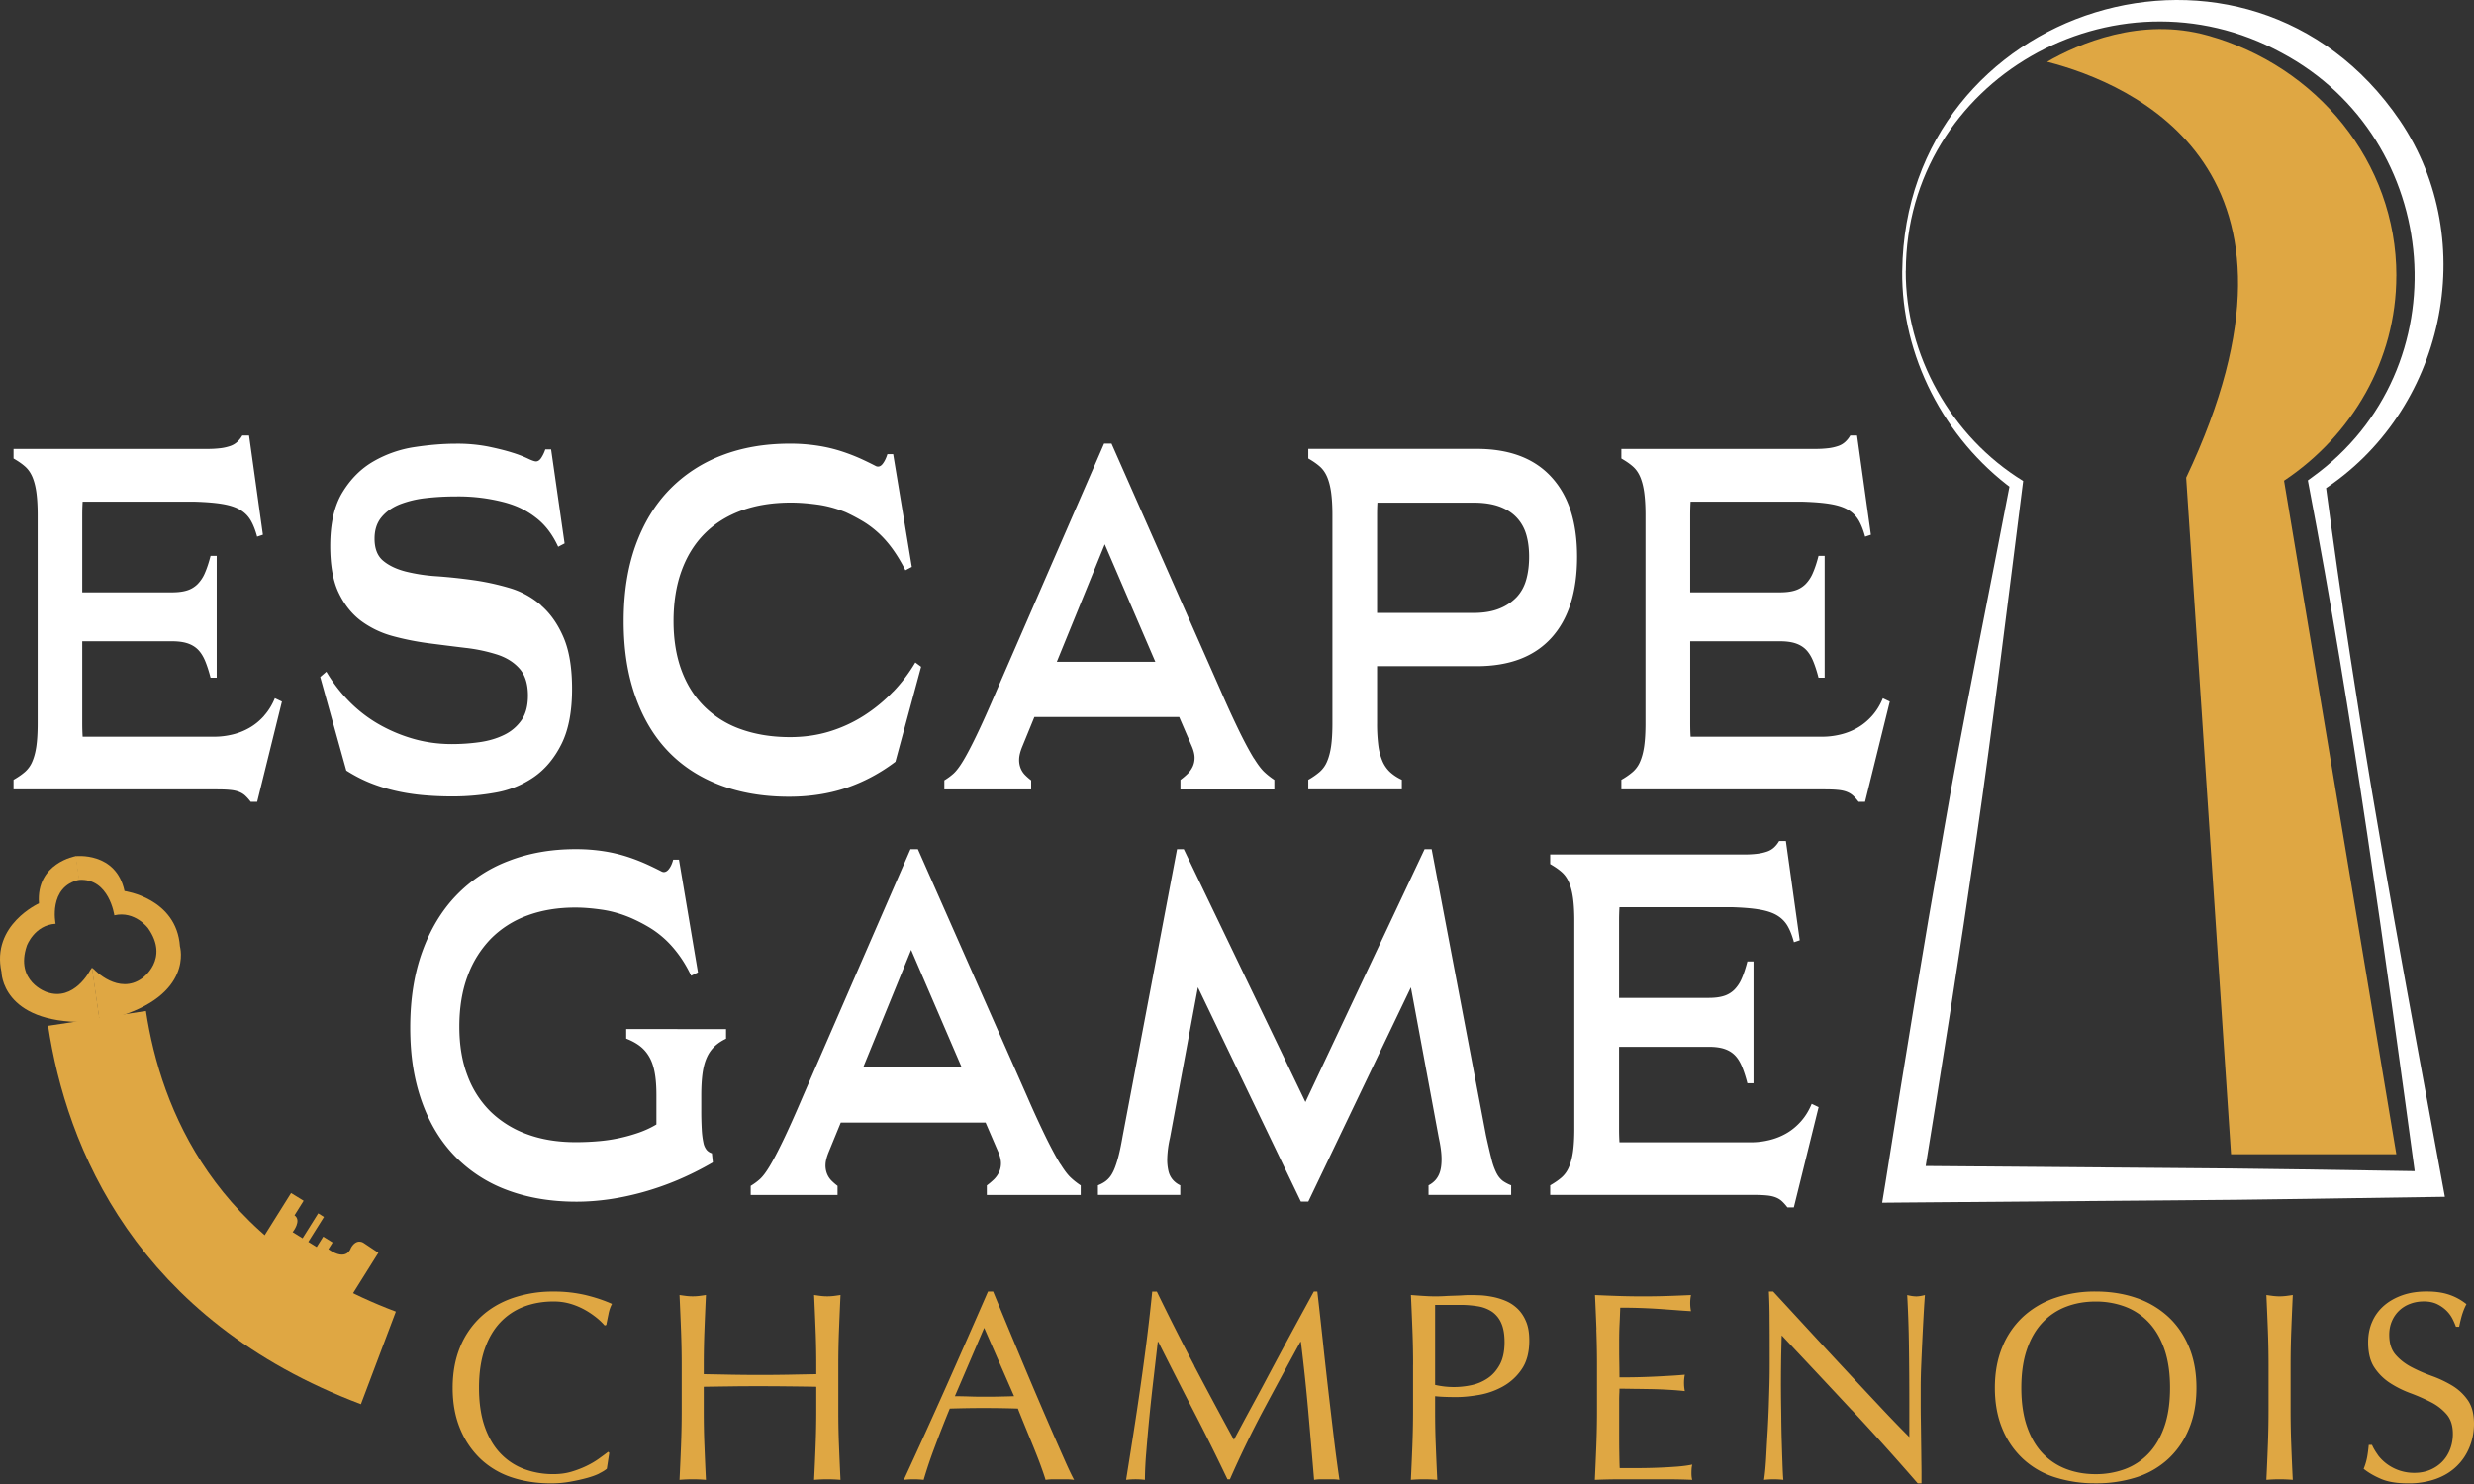 <svg xmlns="http://www.w3.org/2000/svg" width="125" height="75" fill="none" viewBox="0 0 125 75"><rect x="0" y="0" width="125" height="75" fill="#333333" stroke="none"/><path fill="#DFA743" d="M30.278 74.47c-.177.086-.39.163-.64.23-.25.068-.527.13-.837.185-.307.055-.629.083-.964.083-.717 0-1.379-.103-1.986-.305a4.202 4.202 0 0 1-1.572-.932 4.403 4.403 0 0 1-1.034-1.529c-.25-.602-.375-1.289-.375-2.058 0-.77.125-1.457.375-2.062a4.3 4.3 0 0 1 1.047-1.528c.45-.418.987-.735 1.611-.952a6.256 6.256 0 0 1 2.067-.328 6.96 6.96 0 0 1 1.639.183c.494.122.931.27 1.311.442a1.8 1.8 0 0 0-.177.517c-.045.217-.083.4-.11.545l-.083.027a3.206 3.206 0 0 0-.38-.367 4.294 4.294 0 0 0-.572-.395 3.664 3.664 0 0 0-.734-.32 3.004 3.004 0 0 0-.897-.13c-.535 0-1.032.086-1.489.258a3.183 3.183 0 0 0-1.197.794c-.34.358-.604.812-.794 1.36-.19.549-.285 1.199-.285 1.95 0 .753.095 1.402.285 1.952.19.55.455 1.002.794 1.359.34.357.74.622 1.197.794a4.19 4.19 0 0 0 1.49.258c.326 0 .626-.04.904-.123.277-.082.53-.18.762-.292.232-.112.44-.235.624-.367.185-.133.342-.248.47-.347l.055.054-.123.802c-.082.073-.21.153-.387.238l.005.005ZM41.208 67.21c-.022-.574-.047-1.161-.075-1.76.118.017.233.034.34.047a2.876 2.876 0 0 0 .655 0c.11-.013.222-.03.34-.048a249.93 249.93 0 0 0-.076 1.761 44.997 44.997 0 0 0-.035 1.762v2.338c0 .597.01 1.187.035 1.766.023.58.048 1.152.075 1.714a7.932 7.932 0 0 0-1.334 0c.028-.562.053-1.131.075-1.714.023-.58.035-1.169.035-1.766v-1.224c-.49-.01-.964-.015-1.421-.02-.458-.005-.932-.008-1.422-.008-.49 0-.964 0-1.421.008-.458.005-.932.013-1.422.02v1.224c0 .597.01 1.187.035 1.766.023.58.047 1.152.075 1.714a7.932 7.932 0 0 0-1.334 0c.027-.562.052-1.131.075-1.714.022-.58.035-1.169.035-1.766v-2.338c0-.597-.013-1.184-.035-1.762a256.82 256.82 0 0 0-.075-1.76c.117.017.232.034.34.047a2.873 2.873 0 0 0 .654 0c.11-.013.223-.03.34-.048a249.93 249.93 0 0 0-.075 1.761 45.196 45.196 0 0 0-.035 1.762v.477c.49.01.962.017 1.422.027a86.746 86.746 0 0 0 2.843 0c.457-.01.932-.017 1.421-.027v-.477c0-.597-.012-1.184-.035-1.762ZM54.267 74.79a2.663 2.663 0 0 0-.36-.027h-.72c-.112 0-.232.01-.359.027-.062-.207-.15-.46-.257-.754-.108-.295-.23-.602-.36-.924l-.402-.98c-.135-.33-.263-.644-.38-.944a53.635 53.635 0 0 0-2.61-.02c-.273.005-.55.012-.83.02-.29.707-.552 1.379-.79 2.018a22.46 22.46 0 0 0-.53 1.584 4.473 4.473 0 0 0-1.004 0 366.812 366.812 0 0 0 2.149-4.732 706.377 706.377 0 0 0 2.106-4.786h.257l.707 1.706.775 1.856a258.604 258.604 0 0 0 1.531 3.583c.23.53.44 1.004.625 1.421.185.418.337.735.455.952h-.003Zm-6.023-4.227c.234 0 .48.005.734.013.255.01.5.012.735.012.254 0 .507 0 .762-.007.254-.005.507-.01.762-.02l-1.51-3.453-1.48 3.453-.003.002ZM60.338 69.027a271.54 271.54 0 0 0 2.006 3.74c.09-.173.223-.42.395-.742.172-.323.372-.692.597-1.107.227-.417.47-.867.727-1.354a350.931 350.931 0 0 1 1.584-2.943l.735-1.347h.177c.1.87.192 1.712.28 2.521.085.812.175 1.609.264 2.394.09.784.183 1.558.273 2.325.09.767.19 1.524.3 2.276a2.023 2.023 0 0 0-.32-.027h-.64c-.105 0-.21.01-.32.027-.1-1.204-.2-2.373-.3-3.507-.1-1.132-.222-2.289-.367-3.468h-.027a394.663 394.663 0 0 0-1.841 3.405 51.833 51.833 0 0 0-1.72 3.543h-.122a115.129 115.129 0 0 0-1.706-3.433 283.184 283.184 0 0 1-1.789-3.515h-.027c-.063.562-.135 1.172-.21 1.829a98.572 98.572 0 0 0-.372 3.752 18.308 18.308 0 0 0-.068 1.394 3.982 3.982 0 0 0-.95 0c.118-.734.24-1.509.368-2.323.127-.817.25-1.636.367-2.46.118-.825.228-1.64.328-2.442.1-.802.184-1.566.257-2.29h.232a128.098 128.098 0 0 0 1.897 3.752h-.008ZM71.398 68.972c0-.597-.012-1.184-.035-1.762-.022-.574-.047-1.161-.075-1.76.218.017.438.034.66.047a8.483 8.483 0 0 0 1.054.007c.155-.01.31-.015.47-.02.157-.005.31-.01.455-.02.144-.01.267-.012.367-.012.135 0 .302.005.502.012.2.01.41.038.632.082.222.045.442.113.66.205.217.093.414.223.592.395.177.172.32.387.427.645.11.257.162.577.162.96 0 .596-.13 1.083-.387 1.453a2.771 2.771 0 0 1-.952.87 3.8 3.8 0 0 1-1.197.422c-.422.072-.794.11-1.121.11-.208 0-.4 0-.572-.008a6.487 6.487 0 0 1-.53-.035v.747c0 .597.01 1.187.035 1.766.022.58.047 1.152.075 1.714a7.932 7.932 0 0 0-1.334 0c.027-.562.052-1.131.075-1.714.022-.58.035-1.169.035-1.766v-2.338h.002Zm1.115 1.02a4.197 4.197 0 0 0 1.833.012c.3-.063.572-.18.822-.348.25-.167.452-.4.612-.694.158-.295.238-.672.238-1.135 0-.39-.055-.706-.163-.951a1.358 1.358 0 0 0-.455-.573 1.785 1.785 0 0 0-.714-.28 5.447 5.447 0 0 0-.952-.074H72.51v4.037l.002.005ZM80.662 67.19c-.023-.58-.047-1.159-.075-1.738.407.017.814.035 1.217.047a39.231 39.231 0 0 0 2.426 0c.4-.012.802-.03 1.209-.047a2.051 2.051 0 0 0 0 .814c-.29-.017-.555-.035-.795-.055l-.762-.055a29.31 29.31 0 0 0-2.019-.067c-.01.29-.02.567-.034.83-.013.261-.02.561-.02.896 0 .355 0 .697.007 1.034.005.335.008.59.008.762a35.485 35.485 0 0 0 1.944-.047c.262-.013.504-.028.727-.04.222-.013.432-.03.632-.048a2.122 2.122 0 0 0 0 .83c-.235-.028-.51-.05-.822-.068-.313-.017-.625-.03-.937-.035-.313-.005-.607-.01-.885-.012a38.603 38.603 0 0 0-.66-.008c0 .083 0 .17-.007.265a7.066 7.066 0 0 0-.007.36v1.347c0 .517 0 .942.007 1.279.005.335.01.59.02.762h.952a26.678 26.678 0 0 0 1.949-.075c.295-.023.55-.058.767-.103a1.05 1.05 0 0 0-.035.21 3.29 3.29 0 0 0-.008.21c0 .145.013.262.04.352a28.402 28.402 0 0 0-1.216-.027h-2.469c-.407 0-.82.01-1.236.027.027-.58.052-1.156.075-1.734.022-.574.034-1.161.034-1.76v-2.34c0-.596-.012-1.186-.034-1.768l.007.002ZM93.558 71.263a874.861 874.861 0 0 0-3.535-3.773c-.01.255-.017.595-.027 1.02a81.248 81.248 0 0 0-.005 2.445c.005.28.01.575.012.885.005.307.01.622.02.937.01.317.018.612.028.884.01.272.017.51.027.715.01.204.018.342.028.414a4.407 4.407 0 0 0-.977 0c.017-.09.037-.257.062-.502.023-.245.043-.537.06-.877.018-.34.038-.71.063-1.106.022-.4.04-.797.055-1.197.012-.4.025-.79.035-1.17.01-.38.012-.719.012-1.019 0-.87 0-1.619-.007-2.243a27.865 27.865 0 0 0-.035-1.402h.217c.552.597 1.144 1.24 1.774 1.924.63.684 1.254 1.359 1.876 2.026.62.667 1.21 1.297 1.766 1.889a65.68 65.68 0 0 0 1.462 1.516v-1.848c0-.952-.007-1.88-.02-2.781a60.022 60.022 0 0 0-.087-2.548c.182.045.334.067.462.067.11 0 .255-.022.434-.067-.017.2-.037.5-.06.897a189.157 189.157 0 0 0-.127 2.61 27.76 27.76 0 0 0-.027 1.047v.817c0 .307 0 .63.007.964.005.335.01.672.013 1.012.005.34.01.657.012.952.005.295.008.55.008.767v.45h-.19a137.327 137.327 0 0 0-3.33-3.705h-.005ZM100.791 70.141c0-.77.125-1.457.375-2.061a4.297 4.297 0 0 1 1.047-1.53 4.518 4.518 0 0 1 1.611-.951 6.214 6.214 0 0 1 2.054-.327c.744 0 1.441.11 2.066.327a4.518 4.518 0 0 1 1.611.952c.45.417.797.927 1.047 1.529.25.602.375 1.289.375 2.061s-.125 1.456-.375 2.059a4.297 4.297 0 0 1-1.047 1.529 4.304 4.304 0 0 1-1.611.931 6.608 6.608 0 0 1-2.066.305 6.613 6.613 0 0 1-2.054-.305 4.248 4.248 0 0 1-1.611-.931 4.297 4.297 0 0 1-1.047-1.53c-.25-.602-.375-1.288-.375-2.058Zm8.852 0c0-.752-.095-1.402-.285-1.951-.19-.547-.455-1.002-.795-1.36a3.175 3.175 0 0 0-1.196-.794 4.191 4.191 0 0 0-1.489-.257c-.535 0-1.017.085-1.474.257a3.186 3.186 0 0 0-1.197.795c-.34.357-.605.812-.794 1.359-.19.55-.285 1.199-.285 1.951s.095 1.401.285 1.951c.189.55.454 1.002.794 1.36.34.356.74.621 1.197.794.457.172.949.257 1.474.257a4.23 4.23 0 0 0 1.489-.257 3.174 3.174 0 0 0 1.196-.795c.34-.357.605-.812.795-1.359.19-.547.285-1.199.285-1.951ZM114.584 67.21c-.022-.574-.047-1.161-.074-1.76.117.017.232.034.339.047.11.012.218.02.328.02.109 0 .217-.008.327-.02.11-.013.222-.03.34-.048-.028.597-.053 1.184-.075 1.761a44.04 44.04 0 0 0-.035 1.762v2.338c0 .597.012 1.187.035 1.766.022.58.047 1.152.075 1.714a7.948 7.948 0 0 0-1.334 0c.027-.562.052-1.131.074-1.714.023-.58.035-1.169.035-1.766v-2.338c0-.597-.012-1.184-.035-1.762ZM120.131 73.519c.122.167.272.32.449.454a2.304 2.304 0 0 0 1.409.463c.293 0 .57-.053.81-.158a1.84 1.84 0 0 0 .612-.422c.167-.177.297-.385.387-.625.09-.24.135-.497.135-.767 0-.417-.107-.747-.32-.991a2.613 2.613 0 0 0-.794-.612 9.756 9.756 0 0 0-1.027-.45 5.202 5.202 0 0 1-1.027-.51 2.72 2.72 0 0 1-.794-.782c-.213-.317-.32-.742-.32-1.279 0-.38.067-.727.205-1.04.135-.312.332-.581.592-.809.26-.227.57-.402.932-.53.362-.127.769-.19 1.224-.19.455 0 .812.053 1.129.158.318.105.612.265.885.482-.083.155-.15.318-.205.49-.055.172-.11.39-.163.652h-.162a3.702 3.702 0 0 0-.182-.415 1.644 1.644 0 0 0-.313-.414 1.765 1.765 0 0 0-.469-.32c-.183-.085-.4-.13-.652-.13-.253 0-.488.04-.7.122a1.58 1.58 0 0 0-.924.884c-.088.208-.13.435-.13.68 0 .428.107.762.32 1.007.212.245.477.452.794.62.317.167.66.317 1.027.45a5.9 5.9 0 0 1 1.027.482c.317.19.582.434.794.734.213.3.32.697.32 1.197 0 .417-.075.812-.225 1.181-.15.373-.367.698-.652.972-.285.278-.635.49-1.047.64a4.1 4.1 0 0 1-1.406.225c-.562 0-1.017-.075-1.367-.225-.35-.15-.642-.32-.877-.51a3.1 3.1 0 0 0 .17-.564c.033-.168.062-.383.087-.645h.163c.072.162.17.33.292.497l-.007-.002Z"/><path fill="#fff" d="M96.111 13.687c.151-13.4 17.452-18.884 25.142-7.598 4.134 6.113 2.256 14.742-3.939 18.72l.176-.413c.396 2.96.814 5.919 1.273 8.87 1.296 8.54 3.06 17.938 4.63 26.48l.136.739c-4.685.065-9.371.154-14.056.182l-13.276.107-1.099.01.177-1.08c.935-5.9 1.892-11.795 2.93-17.68.868-5.107 2.378-12.446 3.358-17.61l.131.307c-3.466-2.549-5.633-6.755-5.585-11.031l.002-.003Zm.177 0c-.013 4.254 2.286 8.383 5.933 10.62-.673 5.316-1.583 12.745-2.35 17.978-.854 5.91-1.789 11.812-2.746 17.706l-.923-1.071 13.276.107c4.426.025 8.849.107 13.275.172l-.645.75c-1.596-11.706-3.242-23.845-5.455-35.42l-.047-.25.224-.165c7.571-5.457 6.636-17.08-1.55-21.445-8.454-4.606-18.965 1.378-18.987 11.018h-.005Z"/><path fill="#DFA743" d="M121.078 13.93c0-5.75-4.024-10.6-9.532-12.137-3.385-.95-6.519.413-8.115 1.33 4.352 1.12 14.393 5.46 7.025 21.017l2.268 34.193h8.352l-5.673-34.04c3.425-2.287 5.673-6.071 5.673-10.365l.002.003Z"/><path fill="#fff" d="M13.344 36.176c-.222.25-.47.452-.74.607a3.21 3.21 0 0 1-.861.34c-.302.072-.602.11-.895.11H4.175c-.012-.205-.02-.43-.02-.68V32.41h4.532c.303 0 .558.032.765.097.205.065.382.165.527.302.145.138.27.328.375.57.102.242.197.532.285.872h.31v-6.156h-.31c-.088.34-.183.627-.285.86a1.791 1.791 0 0 1-.375.569 1.3 1.3 0 0 1-.527.315c-.205.065-.46.097-.765.097H4.155v-3.902c0-.25.008-.475.02-.68h5.667c.584.018 1.061.058 1.429.123.367.065.664.165.884.302.223.137.395.315.52.532.125.218.23.49.317.812l.292-.097-.7-5.017h-.341a1.33 1.33 0 0 1-.26.327.994.994 0 0 1-.35.205 2.435 2.435 0 0 1-.48.11 5.373 5.373 0 0 1-.7.038H.684v.484c.227.13.42.262.577.4.157.137.282.315.375.532.092.218.16.48.202.787.042.307.065.687.065 1.14v10.52c0 .47-.023.852-.065 1.151-.042.3-.11.558-.202.775a1.421 1.421 0 0 1-.375.532c-.158.138-.35.27-.577.4v.485H10.95c.26 0 .48.007.657.025.18.015.332.047.462.097s.24.117.332.205c.093.087.183.19.268.302h.325l1.251-5.067-.357-.17c-.14.34-.322.635-.545.885v.005ZM27.34 30.59a4.242 4.242 0 0 0-1.591-.872 12.697 12.697 0 0 0-1.837-.4 27.336 27.336 0 0 0-1.836-.195 8.749 8.749 0 0 1-1.591-.242c-.465-.122-.842-.302-1.13-.545-.287-.242-.43-.614-.43-1.114 0-.437.116-.797.35-1.08.233-.282.543-.499.927-.654a5.193 5.193 0 0 1 1.317-.315c.492-.057 1-.084 1.519-.084a9.153 9.153 0 0 1 2.468.302c.325.09.615.197.87.327s.484.275.69.437c.236.178.451.392.641.642s.355.53.495.837l.325-.17-.682-4.752h-.293a1.866 1.866 0 0 1-.202.425c-.08.123-.17.183-.267.183-.075 0-.215-.048-.415-.145a6.003 6.003 0 0 0-.797-.303c-.33-.105-.732-.204-1.202-.302a8.13 8.13 0 0 0-1.631-.145c-.65 0-1.347.058-2.089.17a5.913 5.913 0 0 0-2.063.715c-.635.362-1.16.884-1.577 1.564-.417.68-.624 1.584-.624 2.715 0 .987.142 1.78.43 2.376.287.597.666 1.07 1.136 1.42a4.809 4.809 0 0 0 1.599.764c.595.162 1.204.282 1.829.364.622.08 1.234.158 1.836.23a8.38 8.38 0 0 1 1.609.34c.472.155.847.392 1.13.715.281.324.421.774.421 1.356 0 .517-.11.932-.332 1.25a2.261 2.261 0 0 1-.877.739c-.362.177-.774.3-1.234.365-.46.065-.93.097-1.404.097-.704 0-1.38-.097-2.024-.29a7.826 7.826 0 0 1-1.771-.774 6.97 6.97 0 0 1-1.447-1.152 7.661 7.661 0 0 1-1.096-1.441l-.31.267 1.317 4.727c.38.242.767.444 1.161.607.395.162.812.295 1.252.4.44.105.902.182 1.389.23.487.047 1.012.072 1.576.072.738 0 1.462-.065 2.177-.195a4.866 4.866 0 0 0 1.926-.787c.57-.395 1.032-.95 1.389-1.661.357-.712.537-1.64.537-2.788 0-1.067-.142-1.934-.43-2.606-.287-.67-.664-1.207-1.129-1.612l-.005-.012ZM45.128 34.952a8.042 8.042 0 0 1-1.454 1.2 7.048 7.048 0 0 1-1.746.811c-.627.195-1.3.29-2.014.29-.9 0-1.714-.13-2.446-.387a4.944 4.944 0 0 1-1.861-1.14c-.51-.5-.9-1.114-1.17-1.84-.27-.728-.406-1.56-.406-2.497 0-.937.134-1.801.407-2.546.27-.742.66-1.369 1.169-1.878.51-.51 1.13-.897 1.861-1.165.732-.267 1.562-.4 2.494-.4.4 0 .841.033 1.324.098.482.065.962.195 1.436.387.283.13.56.275.837.438.278.162.545.36.805.594.26.235.504.51.732.825.227.314.444.674.65 1.079l.324-.17-.942-5.696h-.292c-.065.21-.148.375-.245.497-.097.12-.205.157-.325.11a17.813 17.813 0 0 0-.747-.365 9.654 9.654 0 0 0-.96-.374 7.695 7.695 0 0 0-1.2-.29 9.103 9.103 0 0 0-1.462-.11c-1.257 0-2.399.197-3.428.594a7.297 7.297 0 0 0-2.648 1.734c-.737.76-1.304 1.697-1.707 2.81-.4 1.115-.602 2.392-.602 3.83 0 1.44.193 2.664.577 3.77.385 1.108.935 2.037 1.65 2.789.714.752 1.588 1.324 2.623 1.721 1.034.395 2.2.595 3.5.595 1.051 0 2.016-.15 2.9-.447.882-.3 1.71-.74 2.479-1.322l1.299-4.8-.293-.217a8.01 8.01 0 0 1-1.121 1.48l.002-.008ZM63.356 38.332c-.195-.315-.425-.74-.69-1.272a50.546 50.546 0 0 1-.981-2.133L56.16 22.42h-.375l-5.441 12.507c-.4.937-.735 1.681-1 2.23-.264.55-.49.978-.674 1.285-.185.307-.35.525-.495.655-.145.13-.3.242-.462.34v.46H52.1v-.46a2.8 2.8 0 0 1-.307-.268 1.032 1.032 0 0 1-.228-.352 1.135 1.135 0 0 1-.072-.46c.005-.17.057-.375.155-.617l.614-1.502h7.318l.647 1.502c.087.21.13.397.13.557 0 .16-.032.312-.097.45a1.295 1.295 0 0 1-.26.365 3.607 3.607 0 0 1-.358.302v.485h4.745v-.485a3.623 3.623 0 0 1-.495-.387c-.157-.145-.332-.375-.527-.69l-.01-.005Zm-9.96-4.884 2.422-5.939 2.556 5.939h-4.979ZM74.614 22.688h-8.512v.484c.227.13.42.263.577.4.157.137.282.315.375.532.092.218.16.48.202.787.042.307.065.687.065 1.14v10.52c0 .47-.023.852-.065 1.152-.043.3-.11.557-.202.774a1.422 1.422 0 0 1-.375.532 3.57 3.57 0 0 1-.577.4v.485h4.727v-.485a2.314 2.314 0 0 1-.593-.387 1.642 1.642 0 0 1-.382-.545 2.987 2.987 0 0 1-.212-.787 8.518 8.518 0 0 1-.065-1.14v-2.882h5.037c1.646 0 2.903-.477 3.77-1.43.866-.954 1.299-2.318 1.299-4.097 0-1.778-.433-3.09-1.3-4.034-.866-.945-2.123-1.42-3.77-1.42Zm2.5 6.605c-.097.347-.26.642-.487.885a2.44 2.44 0 0 1-.877.582c-.357.145-.79.217-1.299.217h-4.874v-4.944c0-.23.005-.44.017-.63h4.857c.51 0 .942.065 1.3.195.356.13.649.315.876.557.228.243.39.53.487.86.098.332.145.707.145 1.126 0 .42-.047.805-.145 1.152ZM95.132 35.292c-.14.34-.322.634-.544.884-.223.25-.47.452-.74.607-.27.155-.557.267-.862.34-.302.072-.602.11-.894.11h-6.673c-.013-.205-.02-.43-.02-.68V32.41h4.532c.302 0 .557.032.764.097.205.065.383.165.528.302.144.138.27.328.374.57.103.242.198.532.285.872h.31v-6.156h-.31c-.087.34-.182.627-.285.86a1.794 1.794 0 0 1-.374.569 1.3 1.3 0 0 1-.528.315c-.204.065-.46.097-.764.097h-4.532v-3.902c0-.25.007-.475.02-.68h5.666c.585.018 1.062.058 1.43.123.366.065.664.165.884.302.222.137.394.315.52.532.124.218.23.49.317.812l.292-.097-.7-5.017h-.342a1.33 1.33 0 0 1-.26.327.996.996 0 0 1-.35.205 2.434 2.434 0 0 1-.48.11 5.371 5.371 0 0 1-.699.038H81.92v.484c.227.13.42.262.577.4.157.137.282.315.375.532.092.218.16.48.202.787.042.307.065.687.065 1.14v10.52c0 .47-.023.852-.065 1.151-.042.3-.11.558-.202.775a1.422 1.422 0 0 1-.375.532 3.57 3.57 0 0 1-.577.4v.485h10.268c.26 0 .48.007.657.025.18.015.332.047.462.097s.24.117.332.205c.093.087.183.19.268.302h.325l1.251-5.067-.357-.17.007.006ZM34.223 52.006H31.64v.484c.292.113.532.248.722.4.19.152.342.34.462.557.12.217.205.48.26.787.055.307.082.68.082 1.114v1.48c-.27.162-.567.3-.884.412a8.254 8.254 0 0 1-2.071.437c-.368.032-.742.047-1.122.047-.91 0-1.726-.132-2.453-.4a5.157 5.157 0 0 1-1.844-1.139 4.985 4.985 0 0 1-1.17-1.819c-.277-.719-.414-1.546-.414-2.485 0-.94.137-1.802.415-2.546a5.324 5.324 0 0 1 1.176-1.891 4.98 4.98 0 0 1 1.852-1.177c.724-.267 1.531-.4 2.42-.4.413 0 .865.038 1.357.11.492.073.982.215 1.471.425.293.13.578.275.852.437.278.162.543.355.797.582.255.227.498.497.732.812.235.315.448.675.642 1.08l.343-.17-.96-5.697h-.292c-.055.21-.132.375-.235.497-.102.12-.215.158-.332.11a17.874 17.874 0 0 0-.747-.364 9.656 9.656 0 0 0-.96-.375 7.695 7.695 0 0 0-1.201-.29 9.102 9.102 0 0 0-1.462-.11c-1.224 0-2.35.197-3.377.595a7.2 7.2 0 0 0-2.649 1.746c-.737.767-1.306 1.714-1.713 2.836-.408 1.124-.61 2.403-.61 3.842 0 1.44.195 2.633.584 3.733.39 1.099.95 2.023 1.682 2.775a7.126 7.126 0 0 0 2.648 1.71c1.035.386 2.196.581 3.485.581.53 0 1.077-.04 1.642-.12.562-.08 1.136-.202 1.721-.364a14.558 14.558 0 0 0 1.764-.617 15.92 15.92 0 0 0 1.764-.885l-.048-.46a.567.567 0 0 1-.267-.17.84.84 0 0 1-.162-.364 4.218 4.218 0 0 1-.083-.655 17.079 17.079 0 0 1-.025-1.042v-.702c0-.437.023-.807.065-1.114.043-.307.115-.57.212-.787a1.78 1.78 0 0 1 .383-.557c.157-.152.355-.287.592-.4v-.484H34.23l-.007-.005ZM53.572 58.828c-.194-.314-.424-.739-.689-1.271a50.528 50.528 0 0 1-.982-2.134l-5.524-12.506h-.375l-5.44 12.506c-.4.937-.735 1.682-1 2.231-.265.55-.49.977-.675 1.284-.185.308-.35.525-.494.655-.145.13-.3.242-.463.34v.46h4.388v-.46c-.108-.08-.21-.17-.308-.267a1.032 1.032 0 0 1-.227-.353 1.133 1.133 0 0 1-.073-.46c.005-.17.058-.374.155-.617l.615-1.501h7.318l.647 1.501c.087.21.13.398.13.558 0 .16-.033.312-.098.45a1.295 1.295 0 0 1-.26.364 3.605 3.605 0 0 1-.357.302v.485h4.744v-.485a3.623 3.623 0 0 1-.494-.387c-.158-.145-.333-.375-.527-.69l-.01-.005Zm-9.96-4.884 2.423-5.938 2.556 5.938h-4.98ZM75.625 59.313a3.249 3.249 0 0 1-.26-.714c-.08-.308-.174-.712-.284-1.212l-2.746-14.47h-.357l-6.021 12.779-6.146-12.78h-.34l-2.746 14.496c-.087.502-.172.902-.26 1.2-.087.299-.174.529-.267.689a1.22 1.22 0 0 1-.31.374c-.114.09-.252.165-.414.23v.485h4.16v-.485a1.104 1.104 0 0 1-.365-.267 1.025 1.025 0 0 1-.228-.437 2.51 2.51 0 0 1-.065-.68 5.39 5.39 0 0 1 .138-1.017l1.411-7.607 5.202 10.83h.375L71.286 49.9l1.411 7.604c.088.405.133.745.138 1.017.005.275-.02.502-.073.68a1.141 1.141 0 0 1-.235.437c-.102.112-.22.202-.35.267v.485h4.175v-.485a2.072 2.072 0 0 1-.414-.217 1.091 1.091 0 0 1-.31-.375h-.003ZM91.537 55.788c-.14.34-.322.635-.544.885-.223.25-.47.452-.74.607-.27.154-.557.267-.862.34-.302.072-.602.11-.894.11h-6.673c-.013-.206-.02-.43-.02-.68v-4.145h4.532c.302 0 .557.032.764.097.205.065.383.165.527.303.145.137.27.327.375.57.103.242.198.532.285.871h.31V48.59h-.31c-.088.34-.182.627-.285.86a1.794 1.794 0 0 1-.375.57 1.3 1.3 0 0 1-.527.314c-.205.065-.46.098-.764.098h-4.532v-3.903c0-.25.007-.475.02-.68h5.666c.585.018 1.062.058 1.43.123.366.065.664.165.883.302.223.138.395.315.52.532.125.218.23.49.317.813l.293-.098-.7-5.017h-.342a1.33 1.33 0 0 1-.26.328.996.996 0 0 1-.35.204 2.434 2.434 0 0 1-.48.11 5.37 5.37 0 0 1-.699.038h-9.778v.485c.227.13.42.262.577.4.157.137.282.314.374.531.093.218.16.48.203.788.042.307.065.687.065 1.139v10.52c0 .47-.023.852-.065 1.152-.043.3-.11.557-.203.774a1.422 1.422 0 0 1-.374.533c-.158.137-.35.27-.577.4v.484h10.268c.26 0 .48.008.657.025.18.015.332.047.462.097s.24.118.332.205c.093.088.183.19.268.303h.324l1.252-5.067-.357-.17.007.005Z"/><path fill="#DFA743" d="M4.553 49.04s-.807 1.592-2.191 1.1c0 0-1.62-.528-1.007-2.344 0 0 .38-1.044 1.454-1.11 0 0-.387-1.878 1.2-2.223l-.173-1.197s-2.024.338-1.867 2.389c0 0-2.423 1.087-1.893 3.475 0 0 .005 2.578 4.234 2.521l.73-.06-.387-2.686-.098.13-.002.005Z"/><path fill="#DFA743" d="M4.768 49.008s1.224 1.296 2.413.434c0 0 1.404-.962.302-2.53 0 0-.66-.895-1.706-.653 0 0-.262-1.896-1.791-1.79l-.173-1.198s2.049-.25 2.479 1.762c0 0 2.63.357 2.8 2.798 0 0 .727 2.476-3.348 3.615l-.714.15-.387-2.686.13.098h-.005ZM16.405 67.644l2.713-4.33-.75-.501s-.352-.254-.639.26c0 0-.194.716-1.137.06l.214-.34-.475-.295-.33.526-.422-.262.79-1.26-.291-.181-.79 1.26-.501-.31s.473-.581.094-.85l.46-.736-.634-.39-2.942 4.699 4.64 2.653v-.003Z"/><path stroke="#DFA743" stroke-miterlimit="10" stroke-width="5" d="M4.902 51.47c.838 5.535 3.932 13.276 14.216 17.157"/></svg>